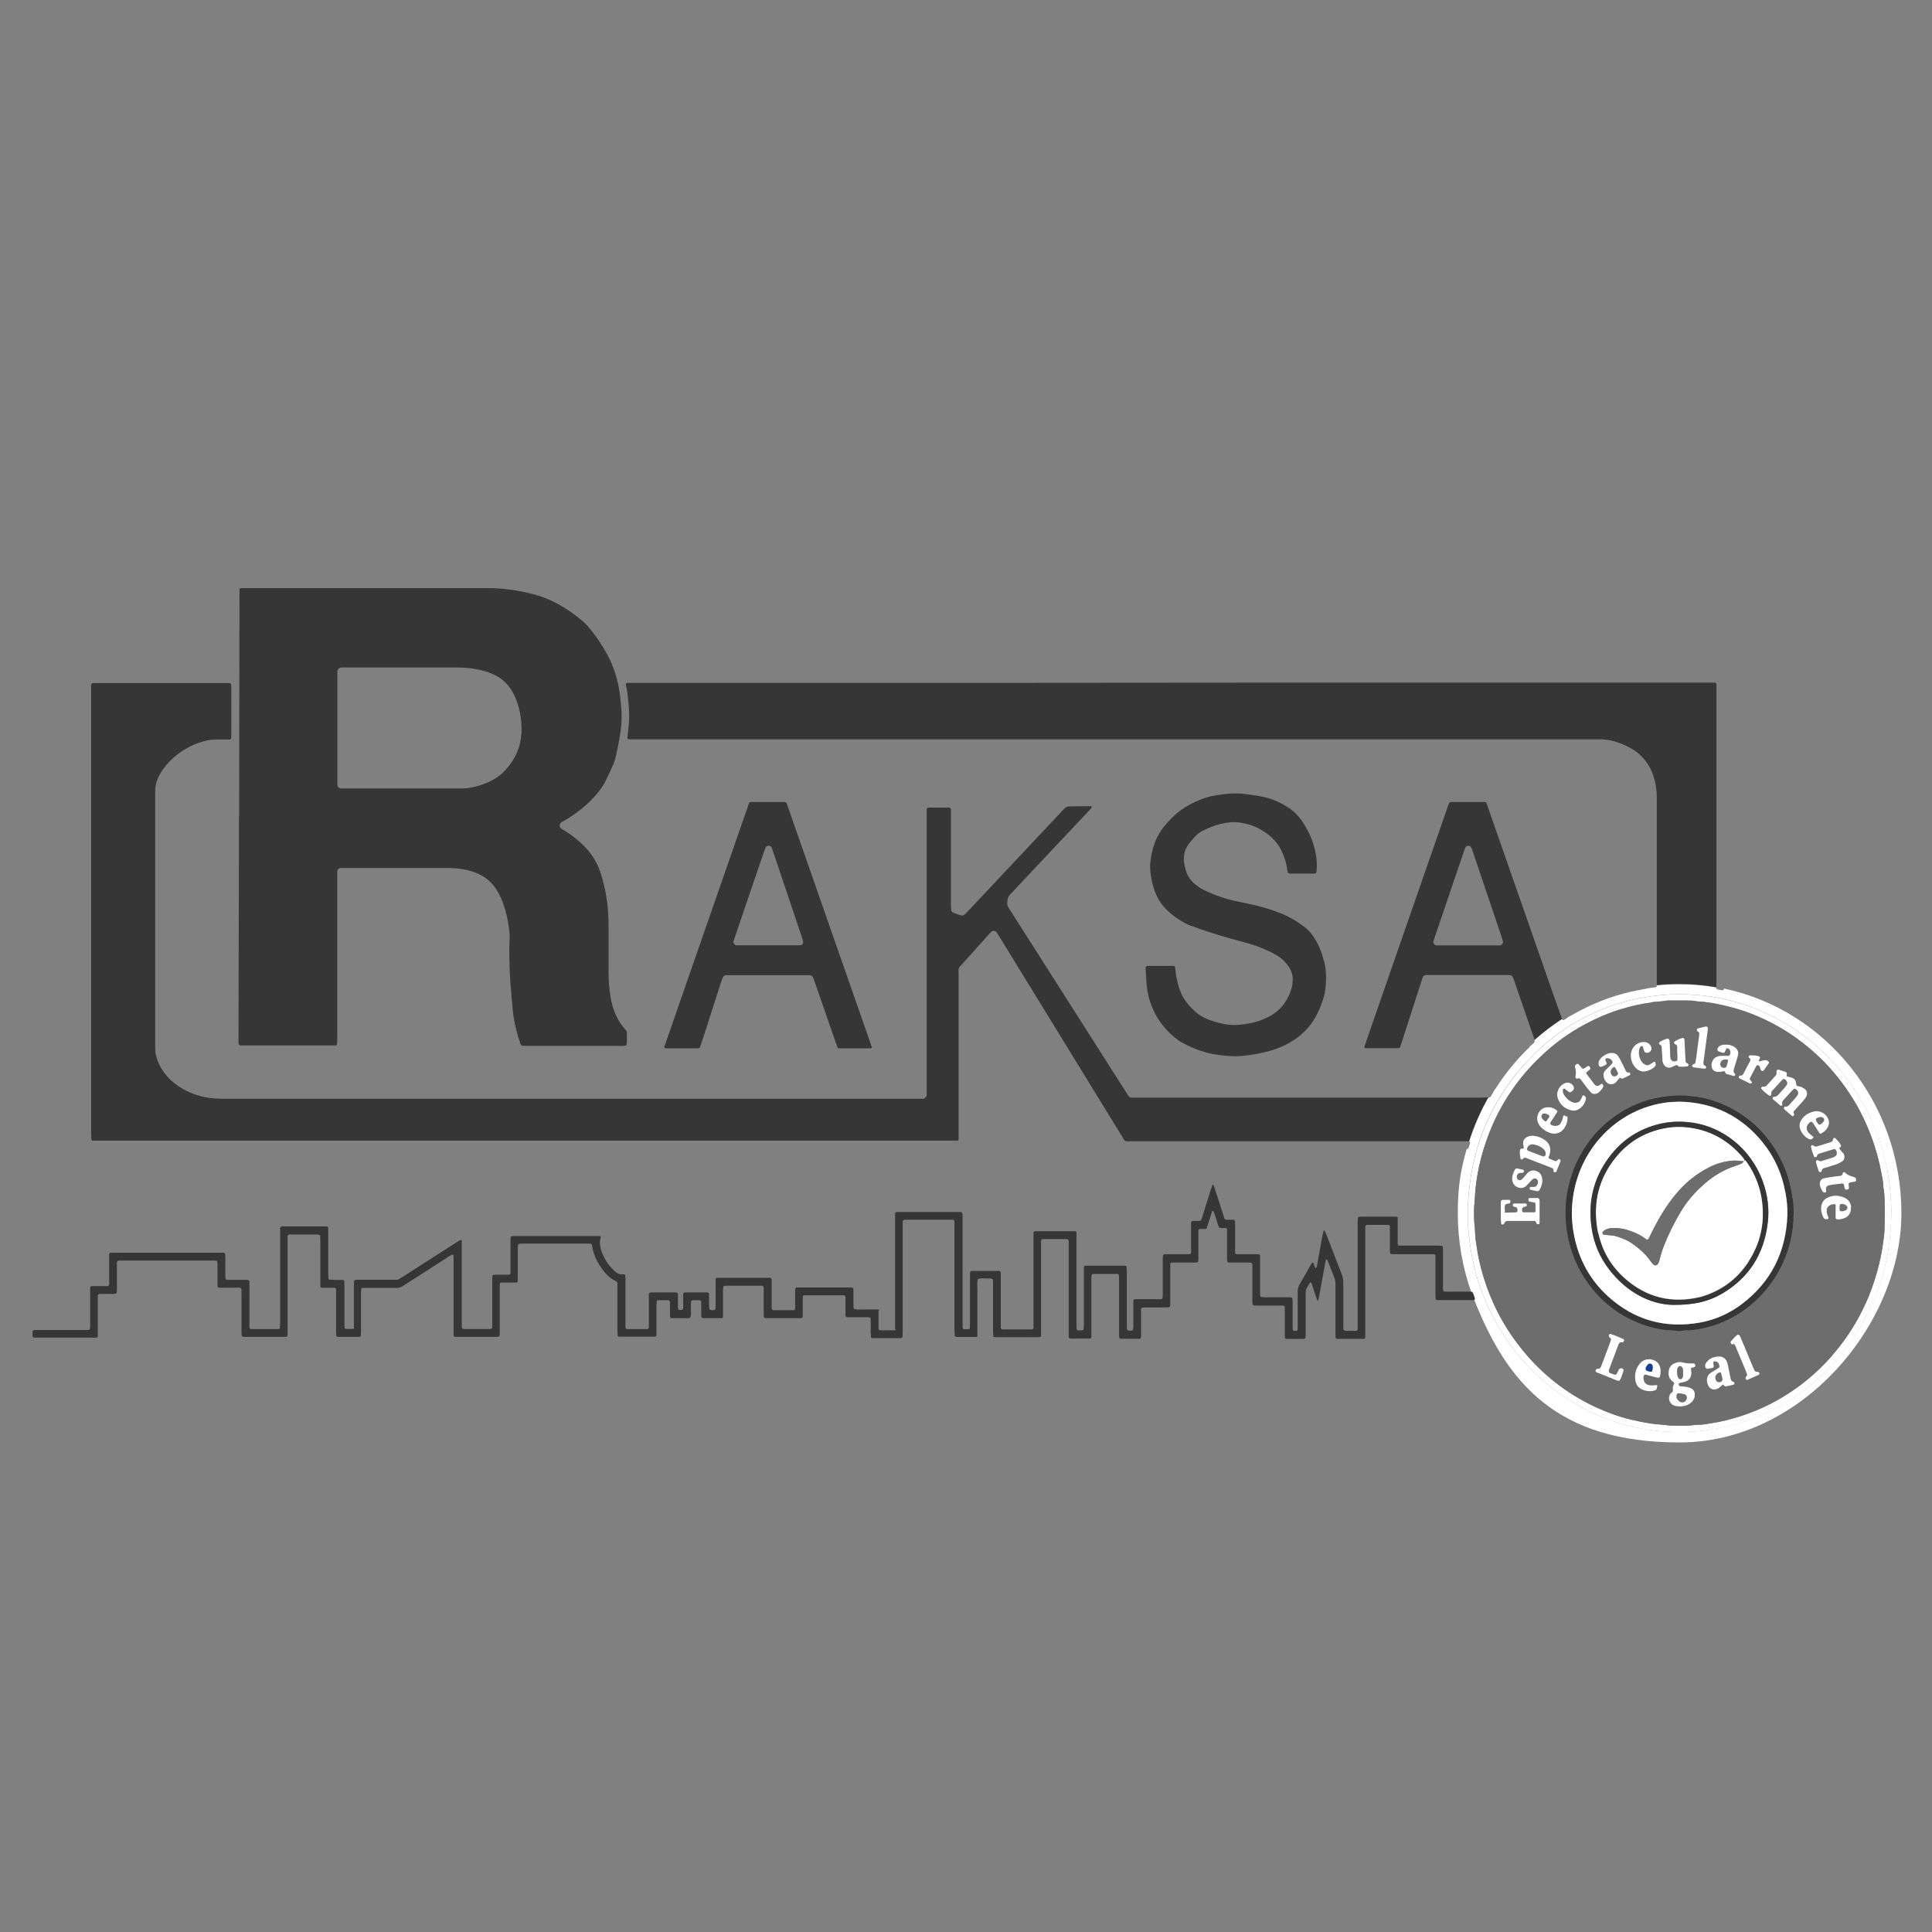 <?xml version="1.0" encoding="UTF-8"?>
<svg xmlns="http://www.w3.org/2000/svg" id="Capa_1" version="1.1" viewBox="0 0 1800 1800">
  <rect x="0" y="0" width="1800" height="1800" fill="#808080" stroke="none"/>
  <defs>
    <style>
      .st0 {
        fill: #fff;
      }

      .st1 {
        fill: #164193;
      }

      .st2 {
        fill: #363636;
      }

      .st3 {
        fill: #6d6d6d;
      }
    </style>
  </defs>
  <path class="st0" d="M1758.3,1090.3c2.6,13.3,3.6,26.7,3.9,40-.6,47.8-14.8,90.8-44.2,128.4-24.3,31-55.2,53.1-92.7,65.7-10.5,3.5-21.2,6-32.1,7.7-13.4,2.1-26.9,2.6-40.4,1.8-28.3-1.8-55-9.4-79.9-23.1-37.8-20.9-65.9-51-84.8-89.8-8.5-17.5-14.3-36-17.5-55.2-2.1-12.8-3.4-25.7-3-38.6,1.5-56.3,21.6-104.9,61.6-144.8,24.5-24.4,53.7-40.9,87.2-49.8,9.6-2.5,19.3-4.2,29.2-5.2,8.4-.9,16.7-1.1,25.1-.9,22.3.6,43.8,5,64.5,13.2,40.7,16.3,72.5,43.4,95.8,80.5,13.6,21.7,22.6,45.1,27.4,70.2h0ZM1756.1,1130.1c-.3-8.1.2-16.1-1.4-24,0-4.2-.9-8.3-1.7-12.4-2.2-11.8-5.3-23.3-9.5-34.6-4.7-12.5-10.4-24.5-17.5-35.8-8.6-13.8-18.6-26.4-30.3-37.7-5.1-4.9-10.4-9.5-16-13.8-8.5-6.7-17.6-12.6-27.2-17.7-12.1-6.5-24.8-11.7-38-15.2-10.5-2.8-21.1-5.1-31.9-5.8-.8,0-1.5,0-2.3-.2-3-.7-6.1-.7-9.1-.7h-15.4c-1.3,0-2.7,0-4,.2-4.9,1-9.9.5-14.7,1.9-8.7,1-17.2,3.2-25.6,5.6-12.3,3.6-23.9,8.6-35.2,14.7-15,8-28.6,18-40.9,29.8-8.4,8-16.2,16.7-23,26-10.3,14-18.7,29.1-25,45.4-7.6,19.8-12.5,40.3-13.4,61.6,0,1.3-.2,2.7-.3,4,0,1.7-.3,3.4-.4,5.1,0,4.9,0,9.9.5,14.8.6,5.3.5,10.6,1.3,15.9.9,5.6,1.7,11.3,2.9,16.8,2.4,11,5.7,21.7,9.9,32.1,4.6,11.5,10.2,22.5,16.9,32.9,4.9,7.7,10.4,15,16.3,22,8.4,9.9,17.7,18.9,27.8,26.9,11.7,9.2,24.3,17,37.9,23.2,10.6,4.9,21.4,8.8,32.7,11.6,6.3,1.5,12.6,2.7,19,3.7,5.7.9,11.4.9,17,1.8,8.2,0,16.4.6,24.5-.7.6,0,1.1,0,1.7,0,4.6,0,9.1-.9,13.6-1.6,8.2-1.3,16.4-3.3,24.4-5.8,13.5-4.2,26.3-9.8,38.6-16.9,13.6-7.9,25.9-17.3,37.2-28.1,4.3-4.1,8.3-8.4,12.1-12.9,4.3-5.1,8.4-10.3,12.3-15.8,7.2-10.3,13.4-21.2,18.6-32.7,4.2-9.4,7.6-19.1,10.4-28.9,2.3-8.2,4.1-16.6,5.3-25.1.7-5.1,1.5-10.2,1.6-15.3,0-4.8.2-9.5.3-14.2h0Z"></path>
  <path class="st3" d="M1754.7,1106.1c1.5,7.9,1,15.9,1.4,24,0,4.6-.3,9.4-.3,14.2s-.9,10.2-1.6,15.3c-1.2,8.5-3,16.8-5.3,25.1-2.8,9.9-6.2,19.6-10.4,28.9-5.2,11.5-11.3,22.4-18.6,32.7-3.8,5.5-7.9,10.7-12.3,15.8-3.8,4.5-7.9,8.8-12.1,12.9-11.3,10.9-23.7,20.3-37.2,28.1-12.2,7.1-25.1,12.7-38.6,16.9-8,2.5-16.1,4.5-24.4,5.8-4.5.7-9,1.7-13.6,1.6-.6,0-1.2,0-1.7,0-8.1,1.4-16.3.7-24.5.7-5.6-1-11.3-1-17-1.8-6.4-1-12.7-2.2-19-3.7-11.3-2.7-22.2-6.7-32.7-11.6-13.5-6.3-26.2-14-37.9-23.2-10.2-8-19.5-17-27.8-26.9-5.9-7-11.4-14.3-16.3-22-6.7-10.5-12.3-21.4-16.9-32.9-4.2-10.4-7.4-21.2-9.9-32.1-1.2-5.6-2-11.2-2.9-16.8-.8-5.3-.7-10.6-1.3-15.9-.6-4.9-.6-9.9-.5-14.8,0-1.7.2-3.4.4-5.1,0-1.3.3-2.6.3-4,.9-21.3,5.8-41.7,13.4-61.6,6.3-16.2,14.7-31.3,25-45.4,6.9-9.4,14.6-18,23-26,12.3-11.8,25.9-21.7,40.9-29.8,11.3-6,22.9-11.1,35.2-14.7,8.4-2.4,16.9-4.6,25.6-5.6,4.8-1.3,9.8-.8,14.7-1.9,1.3-.3,2.7-.2,4-.2h15.4c3,0,6.1,0,9.1.7.7.2,1.5.2,2.3.2,10.9.7,21.4,3,31.9,5.8,13.3,3.6,25.9,8.8,38,15.2,9.6,5.1,18.7,11,27.2,17.7,5.5,4.4,10.9,8.9,16,13.8,11.7,11.3,21.7,23.9,30.3,37.7,7.1,11.3,12.8,23.3,17.5,35.8,4.2,11.2,7.3,22.8,9.5,34.6.8,4.1,1.7,8.2,1.7,12.4h0ZM1671.1,1130.6c0-4.8-.3-9.5-.9-14.2-.5-4-1.1-7.9-2-11.8-3.6-15.4-10.1-29.4-19.7-42-4.2-5.5-8.6-10.6-13.8-15.2-9.1-7.9-19.1-14.5-30.3-19.1-9.7-4-19.8-6.7-30.3-7.3-6.2-1.1-12.5-.7-18.7,0-4.4.4-8.7,1-12.9,2-15.1,3.4-28.7,9.8-40.9,19.2-8.8,6.8-16.4,14.7-22.8,23.8-7,10.1-12.2,21-15.6,32.8-2.7,9.5-4.5,19.2-4.4,29.2,0,5.5,0,11,.9,16.5.6,3.8,1.1,7.5,2,11.2,2.7,11.8,7.2,22.8,13.6,33.1,7.2,11.6,16.1,21.6,27,29.9,7.5,5.7,15.6,10.2,24.3,13.7,9.9,4,20.2,6.6,31,7,1.3,0,2.7,0,4,.3,2.1.4,4.2.3,6.2,0,1.3-.2,2.7-.2,4-.3,3.8,0,7.6-.5,11.3-1.2,13.1-2.3,25.2-7.1,36.5-14,9.1-5.6,17.2-12.4,24.2-20.6,5.5-6.4,10.3-13.2,14.3-20.6,8.7-16.4,13-34,13.2-52.5h-.2Z"></path>
  <path class="st0" d="M1606.2,921c94.3,19.8,165.3,106,165.3,209.3s-92.5,213.6-206.6,213.6-160.5-54.9-191.3-132.7h0c.3-.2.6-.7.5-.9-.4-1.5-.9-2.9-1.5-4.3-.3-.9-.9-1.5-1.7-1.7-8.2-23-12.7-47.9-12.7-73.9s2.9-41,8.3-60c.2,0,.5,0,.7,0,.3,0,.8-.4.9-.7.6-1.6,1.1-3.2,1.6-4.9,0-.5-.4-1.3-.8-1.3h-.2c4.6-14.4,10.6-28,17.9-40.9,2.4,0,2-.9,4.8-5.2.3-.5.5-1,.7-1.6.4-.4.8-.8,1.1-1.3,9.1-14.2,19.6-27.2,31.8-38.9.3-.2.4-.6.6-.9.9-.7,1.7-1.5,2.6-2.2,1.3-1,1.8-2,1.5-3.5,8-7.2,16.6-13.7,25.6-19.6,0,0,0,.3.2.5.2.5.9.7,1.4.4,1.5-.8,3-1.6,4.2-2.8,1.3-.7,2.7-1.3,4-2.1,16.9-9.7,34.8-16.9,53.8-21.3,5.9-1.4,11.9-2.3,17.9-3.6,1.9-.2,3.8-.4,5.6-.7.6,0,1.1-.4,1.1-1.1v-.6c7-.7,14.1-1.1,21.2-1.1,11.7,0,23.2,1,34.3,3,.2,2.2,1.2,1.8,5.8,2.6.5,0,1.2-.4,1.2-.9v-.4l.2-.2ZM1762.2,1130.3c-.3-13.3-1.3-26.7-3.9-40-4.9-25.1-13.9-48.6-27.4-70.2-23.3-37.1-55-64.2-95.8-80.5-20.7-8.3-42.2-12.6-64.5-13.2-8.4-.2-16.7,0-25.1.9-9.9,1-19.6,2.7-29.2,5.2-33.4,8.9-62.7,25.4-87.2,49.8-40.1,39.9-60.1,88.4-61.6,144.8-.4,13,.9,25.8,3,38.6,3.2,19.3,9,37.7,17.5,55.2,18.9,38.8,47,68.9,84.8,89.8,24.9,13.7,51.6,21.3,79.9,23.1,13.5.9,27,.3,40.4-1.8,10.9-1.7,21.7-4.2,32.1-7.7,37.5-12.6,68.4-34.6,92.7-65.7,29.4-37.6,43.6-80.5,44.2-128.4h0Z"></path>
  <path class="st2" d="M1670.2,1116.4c.6,4.7,1,9.4.9,14.2,0,18.6-4.4,36.1-13.2,52.5-3.9,7.4-8.8,14.2-14.3,20.6-7,8.1-15.1,15-24.2,20.6-11.3,7-23.4,11.7-36.5,14-3.8.7-7.5,1.1-11.3,1.2-1.3,0-2.7,0-4,.3-2.1.3-4.1.4-6.2,0-1.3-.2-2.6-.3-4-.3-10.8-.4-21.1-3-31-7-8.7-3.5-16.8-8-24.3-13.7-10.9-8.3-19.8-18.3-27-29.9-6.4-10.3-10.8-21.3-13.6-33.1-.9-3.7-1.4-7.4-2-11.2-.9-5.5-.9-11-.9-16.5,0-10,1.7-19.7,4.4-29.2,3.3-11.8,8.6-22.7,15.6-32.8,6.3-9.1,13.9-17.1,22.8-23.8,12.2-9.4,25.9-15.9,40.9-19.2,4.3-.9,8.6-1.6,12.9-2,6.3-.6,12.5-1,18.7,0,10.6.6,20.6,3.3,30.3,7.3,11.2,4.6,21.2,11.1,30.3,19.1,5.2,4.5,9.6,9.7,13.8,15.2,9.6,12.6,16.1,26.6,19.7,42,.9,3.9,1.5,7.8,2,11.8h.2ZM1665.3,1132.5c.3-7.2-.5-14.4-1.8-21.6-3.1-17.4-10.1-33.1-21.2-46.7-19.9-24.4-45.6-37.1-77.3-37.8-4.1.3-8.3.3-12.5.8-11,1.5-21.5,4.7-31.4,9.7-31,15.6-54.9,48.4-56.4,89.7-.3,8.2.4,16.3,2,24.4,4.5,22.6,15,41.8,32.1,57.2,24.3,21.9,52.9,29.8,85.1,24,14.4-2.6,27.6-8.5,39.3-17.4,27.1-20.7,40.8-48.4,42.2-82.3h0Z"></path>
  <path class="st0" d="M1663.4,1110.9c1.3,7.1,2.1,14.3,1.8,21.6-1.4,33.9-15,61.6-42.2,82.3-11.7,8.9-24.8,14.8-39.3,17.4-32.2,5.7-60.8-2.2-85.1-24-17.1-15.4-27.6-34.6-32.1-57.2-1.6-8.1-2.3-16.2-2-24.4,1.6-41.3,25.5-74.1,56.4-89.7,10-5,20.4-8.2,31.4-9.7,4.1-.6,8.3-.6,12.5-.8,31.7.7,57.4,13.4,77.3,37.8,11.1,13.7,18.1,29.3,21.2,46.7h0ZM1647,1139.2c1.5-12.8,0-25.4-4.4-37.7-11.4-32.4-38.7-51.7-65.4-55.6-10.3-1.5-20.5-1.3-30.6,1-19.7,4.6-35.6,15.1-47.6,31.3-14.7,19.8-19.8,42.1-16.1,66.3,2.1,13.9,7.5,26.7,16.1,37.9,16.4,21.4,38.1,32.6,59.3,33.2,20,.2,33.4-3.1,45.7-10.3,25.4-14.8,39.5-37.3,42.9-66.3v.2Z"></path>
  <path class="st2" d="M1642.6,1101.5c4.3,12.2,5.9,24.9,4.4,37.7-3.4,29-17.4,51.5-42.9,66.3-12.3,7.1-25.6,10.4-45.7,10.3-21.2-.6-42.9-11.8-59.3-33.2-8.6-11.2-14-24-16.1-37.9-3.7-24.2,1.4-46.6,16.1-66.3,12-16.2,27.9-26.7,47.6-31.3,10.1-2.4,20.3-2.5,30.6-1,26.6,3.9,54,23.2,65.4,55.6v-.2ZM1629.2,1175.1c10.7-16.6,14.8-34.7,12.6-54.4-1.6-13.7-6.3-26.1-14.1-37.4-.5-.8-1.1-1.5-1.8-2.1h-.2c0,0-.2,0-.3,0v-.6c-.3-.7-.7-1.3-1.2-1.9-13.3-15.8-30-25.4-50.6-28-7.7-1-15.2-.7-22.7.8-18.4,3.6-33.7,12.7-45.4,27.4-15.5,19.3-21,41.4-17,65.8.3,1.7.6,3.4,1,5.1,3.6,16.1,11.6,29.9,24.1,41.1,20.5,18.3,44.3,24,71,17.6,19.1-5.5,34.1-16.5,44.8-33.1l-.2-.2Z"></path>
  <path class="st0" d="M1641.8,1120.7c2.3,19.7-1.9,37.8-12.6,54.4-10.7,16.7-25.8,27.6-44.8,33.1-26.7,6.5-50.6.7-71-17.6-12.5-11.2-20.5-25-24.1-41.1l3.8-.7c0,.6.5,1.3.9,1.4,1.9.3,3.8.5,5.7.7,1.7.2,3.5,0,5.1.6,5.7,1.7,11.2,3.7,16.1,7.2,6.4,4.5,12.3,9.6,16.8,16.1.6.9,1.4,1.8,2.2,2.7.4.4.9.7,1.3,1.1.8.6,2.4.3,3.1-.5,1.2-1.4,1.6-3,2-4.7,1-4.1,2.2-8.1,3.7-12,4.3-11,9.5-21.6,15.5-31.7,6-10.2,13.7-19.2,22.7-26.9,8.7-7.5,18.4-13.4,29.5-16.8,1.5-.4,2.8-1.1,4.3-1.6,1.5-.4,2-1.6,2.6-2.8l1.1-.6s0,0,.2,0c.7.6,1.3,1.4,1.8,2.1,7.8,11.3,12.6,23.8,14.1,37.4h0Z"></path>
  <path class="st0" d="M1625.6,1081l-1.1.6c-1.1.5-2.2,0-3.4,0-2.3,0-4.6-.4-6.8-.2-7.5.6-14.6,2.5-21.3,5.9-12.6,6.3-23.3,15-32.2,25.9-7.9,9.6-14.3,20.1-20,31.1-1.3,2.5-2.5,5.1-3.8,7.7-.3.7-.7,1.4-1,2-.5,1-1.4,1.3-2.3.7-5.6-4.4-12-7.2-18.9-9.1-4.5-1.3-9-1.5-13.6-1.3-.9,0-1.9.2-2.8.4-2,.6-3.9,1.4-5.3,3.2-.2.2-.2.6-.2,1l-3.8.7c-.4-1.7-.7-3.4-1-5.1-3.9-24.4,1.5-46.5,17-65.8,11.7-14.6,27-23.8,45.4-27.4,7.5-1.5,15.1-1.7,22.7-.8,20.6,2.6,37.3,12.2,50.6,28,.5.6.9,1.2,1.2,1.9,0,.2,0,.4,0,.6h.6Z"></path>
  <path class="st3" d="M1621.1,1081.6c1.1,0,2.2.6,3.4,0-.6,1.2-1.2,2.3-2.6,2.8-1.5.4-2.8,1.1-4.3,1.6-11.1,3.4-20.8,9.2-29.5,16.8-9,7.8-16.7,16.7-22.7,26.9-6,10.2-11.2,20.7-15.5,31.7-1.5,3.9-2.7,7.9-3.7,12-.4,1.7-.9,3.3-2,4.7-.7.8-2.3,1.1-3.1.5-.5-.3-1-.7-1.3-1.1-.8-.9-1.5-1.7-2.2-2.7-4.5-6.5-10.4-11.6-16.8-16.1-4.8-3.5-10.4-5.5-16.1-7.2-1.6-.5-3.4-.4-5.1-.6-1.9-.2-3.8-.4-5.7-.7-.5,0-.9-.7-.9-1.4s0-.8.2-1c1.4-1.7,3.3-2.5,5.3-3.2.9-.3,1.9-.4,2.8-.4,4.6-.2,9.1,0,13.6,1.3,6.8,2,13.2,4.7,18.9,9.1.8.6,1.7.3,2.3-.7.4-.7.7-1.4,1-2,1.3-2.6,2.5-5.1,3.8-7.7,5.7-11,12.1-21.5,20-31.1,8.9-10.9,19.5-19.7,32.2-25.9,6.7-3.3,13.9-5.3,21.3-5.9,2.3-.2,4.5,0,6.8.2h-.1Z"></path>
  <path class="st1" d="M1539.9,1273c0,.6,0,1.1,0,2,0,.6-.3,1.5-.6,2.3,0,.3-.5.5-.8.6h-1.7c-1.1-.2-2.1-.7-3.1-1.1-.3,0-.7-.9-.7-1.4,0-1.5.9-2.8,1.9-4s1.6-1.1,2.4-1.1.4,0,.6,0c1.1.5,1.8,1.3,1.9,2.6h0Z"></path>
  <path class="st2" d="M1374.1,1210.2c0,.3-.2.7-.5.9h0c-.3.2-.7.2-1,.2h-33.1c-.4,0-.8,0-1.1-.2-.3,0-.7-.5-.8-.7,0-1.1-.2-2.3-.2-3.4v-37.1c0-.7-.7-1.3-1.5-1.4h-36.6c-1.1,0-2.3,0-3.4-.2-.3,0-.7-.5-.7-.8-.2-.9-.3-1.9-.3-2.8v-18.3c0-1.3,0-2.7,0-4,0-.4-.7-1.2-1.1-1.2h-20c-1,0-1.7.8-1.8,1.8v102.7c0,1.1-.6,1.7-1.8,1.7h-24c-1.4,0-1.9-.6-2-2.1v-49.1c0-2.1-.3-4.1-1.1-6.1-2.1-5.3-4.2-10.6-6.3-15.9,0-.3-.5-.5-.9-.6-.4-.2-.6,0-.7.5-.3,1.5-.6,3-.9,4.5-1.7,9.2-3.3,18.3-5,27.5-.3,1.9-.8,3.7-1.3,6.3-1.3-2-1.7-3.6-2.2-5.2-1.3-4-2.7-7.9-4-11.9,0-.2-.3-.2-.4-.4-.3-.3-.6-.2-.9.2-.2.3-.5.6-.6.9-.3.5-.6,1-.9,1.5-2.6,4.5-2.5,3.4-2.5,9.1v36.5c0,1.1,0,2.3-.3,3.4,0,.3-.5.5-.8.7,0,0-.4.2-.5.2h-16.6c-.6,0-1-.5-1.1-1.1,0-.5-.2-1.1-.2-1.7v-26.8c0-.7-.7-1.3-1.5-1.4h-24c-1.1,0-2.3,0-3.4-.2-.4,0-1-.7-1.1-1.1-.2-1.1-.2-2.3-.2-3.4v-28c0-9.3,0-3,0-4.6,0-2.6-.8-2.7-2.5-2.8h-17.7c-.7,0-1.5,0-2.3-.2-.3,0-.7-.4-.8-.7-.2-.9-.3-1.9-.3-2.8v-22.3c0-7.5,0-3,0-4.6s-.7-1.5-1.4-1.5-.8,0-1.1,0h-2.3c-2.1,0-2.8-.3-3.6-2.8-.4-1.5-.9-2.9-1.3-4.4-.8-2.5-1.6-5.1-2.5-7.6-.2-.5-.6-1-1-1.2-.9-.4-.7.5-.9.9-.5,1.4-.9,2.9-1.4,4.4-1.1,3.4-2.2,6.9-3.3,10.3-.3.8-.9,1.2-1.7,1.2h-4.6c-1,0-1.6.8-1.6,1.9v25.7c0,.9,0,1.9-.3,2.8,0,.3-.5.7-.8.7-.9,0-1.9.2-2.8.2h-21.1c-.4,0-1.2.7-1.2,1v34.8c0,1.5,0,3,0,4.6,0,.4-.7,1.2-1.1,1.2-1.1,0-2.3.2-3.4.2h-18.3c-1.1,0-2.3,0-3.4.2-.7,0-.9.7-1,1.2,0,1.1,0,2.3,0,3.4v20.6c0,.9,0,1.9-.2,2.8,0,.3-.4.7-.7.8-.3.2-.7.2-1.1.2h-16c-5.3,0-.4,0-.6,0-1.1,0-1.8-.7-1.9-1.7v-53.1c0-1.5,0-3-.2-4.6,0-.4-.7-.8-1.1-1-.3-.2-.7,0-1.1,0h-20.6c-.6,0-1.1,0-1.7.2-.3,0-.7.4-.8.7-.2,1.3-.3,2.6-.3,3.9v49.1c0,1.7,0,3.4,0,5.1,0,.4-.7,1.1-1.1,1.2-.2,0-.4,0-.5,0h-17.7c-1.2,0-1.7-.6-1.8-1.7v-85.7c0-5.6.4-5.3-5.2-5.3h-18.8c-1.1,0-1.8.7-1.8,1.7v88.4c0,.7-.7,1.3-1.5,1.3h-40.5c-.6,0-1.2,0-1.7-.2-.3,0-.8-.4-.8-.7,0-1.1-.2-2.3-.2-3.4v-42.8c0-14.3,0-3,0-4.6,0-2.5-.4-2.9-3-3h-1.7c-3.1.3-6.4-.8-9.5.7-.9,3-.4,6-.4,9.1v40.5c0,13.5,0,2.3-.2,3.4,0,.3-.5.6-.8.8-.3.2-.7,0-1.1,0h-16.6c-.6,0-1.1,0-1.7-.3-.3,0-.7-.5-.7-.7,0-1.9-.3-3.8-.3-5.7v-95.4c0-31.8,0-3.8,0-5.7,0-.7-.8-1.3-1.5-1.4h-42.2c-1.1,0-2.3,0-3.4.2-.4,0-1.1.8-1.1,1.2v102.2c0,1.9,0,3.8-.2,5.7,0,.3-.5.6-.8.8-.3.2-.7.2-1.1.2h-25.7c-.4,0-.8,0-1.1-.2s-.7-.5-.7-.8c0-1.3,0-2.7-.2-4,0-4.4,0-8.7,0-13.1,0-.6-.5-1.1-1-1.2-.9-.2-1.9-.2-2.8-.2h-14.9c-1.1,0-2.3,0-3.4,0-.7,0-1.4-.8-1.4-1.5v-16.6c0-1.8-.5-2.3-2.4-2.3h-34.8c-11.6,0-.8,0-1.1,0-.7,0-1.4.7-1.5,1.4v18.2c0,1.1-.7,1.7-1.8,1.7h-32.6c-1.2,0-2-.8-2-2.2v-23.4c0-1.1,0-2.3-.2-3.4,0-.5-.4-1.1-1-1.2-.6,0-1.1,0-1.7,0h-32c-.7,0-1.5,0-2.2.3-.3,0-.6.5-.6.8,0,.9-.2,1.9-.2,2.8v21.1c0,1.3,0,2.7,0,4,0,.7-.5,1-1,1.2-.3.2-.7,0-1.1,0h-16c-1.4,0-2.2-.7-2.2-2v-13.2c0-.8-.6-1.4-1.4-1.5s-.4,0-.6,0c-8.5.2-7.5-1.6-7.7,7.4,0,3,.7,6.1-.7,8.9-2.8.8-5.7.3-8.5.4h-8c-1.8,0-2.2-.5-2.2-2.5v-8.6c0-1.3,0-2.7,0-4,0-.7-.8-1.5-1.4-1.6h-9.7c-.7,0-1.1.6-1.2,1-.2,1.3-.2,2.7-.3,4v27.4c0,.8-.7,1.5-1.4,1.5h-33.7c-.5,0-1.1-.6-1.1-1.1,0-1.5,0-3-.2-4.6,0-12.9,0-25.9,0-38.8v-4.6c0-1.2-.4-2.2-1.6-2.7-5-2.3-8.8-6-12-10.3-4.1-5.5-7.4-11.5-9.1-18.2-.4-1.7-.7-3.3-1-5,0-.7-.8-1.3-1.6-1.3h-64c-.7,0-1.5,0-2.2.2-.4.2-1,.7-1.1,1.2-.2,1.1-.2,2.3-.2,3.4v26.3c0,1.3,0,2.7-.1,4,0,.4-.7,1.1-1.1,1.1h-13.7c-1.3,0-1.8.5-1.9,1.6v43.9c0,1.3,0,2.6-.2,4,0,.3-.4.6-.7.8-.5.2-1.1.3-1.7.3h-38.3c-.4,0-.8,0-1.1,0-.3,0-.6-.4-.8-.8-.2-.3-.2-.7-.2-1.1v-69c0-1.7,0-3.4-.1-5.1,0-.4-1-.8-1.4-.5-.8.5-1.7.9-2.5,1.4-4.5,2.9-9,5.8-13.4,8.6-9.9,6.4-19.9,12.7-29.8,19.1-2,1.3-4,1.9-6.4,1.8h-27.4c-1.3,0-2.7,0-4,0-.5,0-1.1.4-1.1,1.1,0,1.5-.2,3-.2,4.5v34.3c0,1.5,0,3-.1,4.6,0,.5-.6,1.1-1.1,1.1s-.7,0-1.1,0h-18.3c-.6,0-1.2,0-1.7-.2-.3,0-.7-.5-.7-.8-.1-1.1-.2-2.3-.2-3.4v-39.9c0-.7-.7-1.3-1.5-1.4h-11.9c-.7,0-1.3-.7-1.3-1.5v-42.8c0-1.3,0-2.7-.1-4,0-.5-.5-1-1.1-1.1-.6,0-1.1-.2-1.7-.2h-24.5c-.6,0-1.1,0-1.7,0-.7,0-1.3.8-1.4,1.5v86.2c0,27.1,0,2.7,0,4v1.7c0,1.2-.6,1.8-1.6,1.9h-38.2c-.8,0-1.5,0-2.2-.3-.3,0-.7-.5-.7-.8-.2-1.1-.2-2.3-.2-3.4v-34.8c0-1.7,0-3.4-.1-5.1,0-.7-.8-1.4-1.5-1.4h-19.4c-.7,0-1.3-.7-1.4-1.5v-20.6c0-.8,0-1.5-.2-2.3,0-.3-.5-.6-.8-.7-.7,0-1.5-.2-2.2-.2h-88.5c-1.4,0-1.9.6-2,2.1v25.2c0,.9,0,1.9-.3,2.8,0,.3-.4.7-.7.7-.7.2-1.5.3-2.2.3h-12.6c-1.4,0-2,.6-2,2.1v34.2c0,1.1,0,2.3,0,3.4,0,.3-.8,1-1.2,1-.8,0-1.5,0-2.3,0h-53.7c-.9,0-1.9,0-2.8-.2-.3,0-.8-.5-.8-.7v-5.1c0-.3.5-.7.8-.8,1.1-.2,2.3-.3,3.4-.3h47.4c.4,0,.8,0,1.1-.2.3-.2.7-.5.7-.8.2-1.1.3-2.3.3-3.4v-31.4c0-10.5,0-2.7,0-4,0-.4.7-1.1,1.2-1.1,1.1,0,2.3,0,3.4,0h11.4c1,0,1.7-.7,1.7-1.8v-24.6c0-1.1,0-2.3,0-3.4,0-.7.6-1.1,1.1-1.1,1.3-.2,2.7-.2,4-.2h97.7c32.6,0,2.3,0,3.4,0s.8,0,1.1.3c.3.2.7.5.7.7.1.9.2,1.9.2,2.8v17.7c0,.9,0,1.9.2,2.8,0,.3.4.7.7.8.7.2,1.5.2,2.2.2h15.4c.9,0,1.9,0,2.8.2.7,0,1,.6,1.1,1.2.1,1.3.1,2.7.1,4v38.9c0,1.1.7,1.6,1.9,1.6h24c.6,0,1.2,0,1.7-.2.3,0,.8-.5.8-.8.1-1.7.2-3.4.2-5.1v-87.9c0-1,.7-1.6,1.9-1.7h37.7c1.3,0,2.7,0,4,0,.4,0,1.1.8,1.1,1.2,0,1.5.1,3,.1,4.5v38.3c0,1.5,0,3,.2,4.6,0,.4.7,1.1,1.1,1.1,2.5,0,4.9,0,7.4.2,7.3,0,6.3-1,6.4,6.3v33.1c0,1.7,0,3.4.1,5.1,0,.5.6,1.1,1.1,1.1h6.3c2.1,0,1.3-.7,1.3-1.6v-38.3c0-1.5,0-3,.1-4.6,0-.4.6-1.1,1-1.1,1.3-.2,2.6-.2,4-.2h30.8c10.2,0,2.7,0,4,0s1.5-.3,2.1-.6c1.3-.7,2.6-1.6,3.9-2.4,16.5-10.6,33-21.2,49.5-31.7,1.3-.8,2.6-1.6,3.9-2.4.3-.2,1.2.3,1.2.8v80.5c0,1,.7,1.7,1.8,1.7h25.1c.7,0,1.4-.7,1.5-1.4v-43.3c0-1.5,0-3,.1-4.6,0-.7.6-1.1,1.1-1.1,1.3-.2,2.7-.2,4-.2h10.3c.9,0,1.5-.6,1.5-1.4v-30.9c0-.9,0-1.9.2-2.8,0-.3.5-.7.8-.7.9-.2,1.9-.2,2.8-.2h79.3c.5,0,1.1.7,1,1.1-1.8,5.8-.3,11.2,2.1,16.6,1.7,3.8,3.9,7.4,6.6,10.6,1.5,1.7,3.1,3.3,4.8,4.9,1.9,1.7,4.1,2.7,6.8,2.4.6,0,1.1,0,1.7.2.3,0,.7.4.7.7.2,1.1.3,2.3.3,3.4v45.1c0,1.1.6,1.7,1.8,1.7h18.3c1.1,0,1.7-.7,1.7-1.8v-25.7c0-7,0-3,0-4.6s0-.8.2-1.1c.2-.3.5-.7.8-.8.9-.2,1.9-.2,2.8-.2h19.4c6.5,0,1.1,0,1.7,0,1.4,0,2.2.7,2.2,2v11.4c0,.7,0,1.5.3,2.2,0,.3.4.7.7.7.9,0,1.9,0,2.8,0,.3,0,.7-.4.8-.7.2-.5.3-1.1.3-1.6v-12.5c0-.7.7-1.4,1.4-1.5h21.2c.7,0,1.5.7,1.5,1.4,0,2.9,0,5.7,0,8.6,0,1.7,0,3.4.2,5.1,0,.5.6,1.1,1,1.2,1.3.4,2.6.5,3.9,0,.3,0,.7-.5.7-.8.2-.7.3-1.5.3-2.2v-21.7c0-1.3,0-2.7,0-4,0-.4.7-1.2,1-1.2h48c15.5,0,1.1,0,1.7,0s1.5.7,1.5,1.4c0,1.3,0,2.7,0,4v21.1c0,.9,0,1.9.3,2.8,0,.3.4.6.7.7.3.2.7.2,1.1.2h17.7c5.9,0,.4,0,.6,0,.8,0,1.4-.7,1.5-1.4v-18.3c0-.8.6-1.5,1.3-1.5h50.8c1.5,0,2.2.6,2.2,2v8c0,9.4,0,9.8.7,10,3.1,1,6.4.4,9.6.5,3.8,0,7.6,0,11.4,0s1.7.6,1.7,1.8v16c0,.8.7,1.5,1.3,1.6h12.6c4.2,0,1.5-.7,1.5-1.4,0-1.9,0-3.8,0-5.7v-101.6c0-.8.7-1.5,1.4-1.5h58.9c2.1,0,2.5.5,2.6,2.8v99.9c0,1.9,0,3.8.2,5.7,0,.3.5.8.7.8h5.1c.3,0,.7-.5.7-.8,0-1.5.2-3,.2-4.6v-43.4c0-1.5,0-3,.2-4.5,0-.4.7-.8,1.1-1,.3-.2.8,0,1.1,0h24c1.8,0,2.3.6,2.3,2.4v50.7c0,.7.8,1.3,1.5,1.4h27.5c.8,0,1.5-.7,1.5-1.4v-83.9c0-26.3,0-3.4,0-5.1,0-.4.7-1,1.2-1.1h35.4c.8,0,1.5,0,2.3,0,.5,0,1.1.6,1.1,1.1,0,1.7,0,3.4,0,5.1v77.6c0,25.8,0,2.3,0,3.4,0,6,0,5.3,5.8,5.1.3,0,.9-.8.9-1.2,0-1.7.2-3.4.2-5.1v-52.5c0-.7.7-1.3,1.5-1.4h36.5c.4,0,.7,0,1.1.2.4,0,.7.3.7.7,0,1.5.2,3,.2,4.5v48c0,16,0,3,0,4.6s.6,2.5,2.9,2.5,1.5,0,2.2-.3c.3,0,.7-.4.7-.7.2-.9.3-1.9.3-2.8v-18.8c0-6.2,0-2.7,0-4,0-2.4.3-2.7,2.5-2.7h23.5c.4,0,1.1-.7,1.2-1,0-.6.2-1.1.2-1.7v-34.9c0-1.1,0-2.3.3-3.4,0-.3.5-.7.8-.7.9-.2,1.9-.2,2.8-.2h17.7c1.1,0,2.3,0,3.4,0,.7,0,1.4-.8,1.4-1.5v-28c0-.8.7-1.5,1.4-1.5h5.1c.6,0,1.2,0,1.7,0,.5-.2,1-.6,1.2-1,.4-.8.7-1.8,1-2.7,2.7-8.5,5.3-17.1,8-25.6.5-1.4,1-2.9,1.5-4.3l.3-.2c.2,0,.4.2.5.3.4.9.9,1.7,1.1,2.6,2.7,8.1,5.3,16.3,7.9,24.4.4,1.3.9,2.5,1.2,3.8.3,1.1,1,1.6,2,1.6h6.3c1,0,1.8.8,1.8,1.8v28.5c0,1.2.6,1.8,1.7,1.8h18.3c.8,0,1.5,0,2.3.2.6,0,1,.6,1,1.2,0,1.3,0,2.7,0,4v30.3c0,1.1,0,2.3.2,3.4,0,.3.5.7.8.7,1.1.2,2.3.3,3.4.3h21.1c1.1,0,2.3,0,3.4.2.5,0,1.1.4,1.2,1.1,0,1.1.2,2.3.2,3.4v22.3c0,1.1,0,2.3.2,3.4,0,.5.5,1,1.2.9h1.7c.9,0,1.6-.5,1.6-1.2,0-1.5,0-3,0-4.6v-30.8c0-2.4.5-4.4,1.7-6.5,3.5-6.1,7-12.2,10.5-18.3.4-.6.8-1.3,1.3-1.9,0,0,.4-.3.5-.3.3,0,.6.3.7.6.6,1.4,1,2.8,1.6,4.3,0,0,.3.3.5.3s.3-.2.4-.3c.3-.5.6-1,.7-1.5,1.7-9.2,3.3-18.3,5-27.5.3-1.9.8-3.7,1.3-5.6,0,0,.2-.3.3-.3.2,0,.4,0,.5.3.4.8.9,1.7,1.3,2.5,5,12.9,10,25.9,15,38.8.9,2.2,1.2,4.4,1.2,6.7v38.2c0,12.7,0,3.1,0,4.6s.5,2.5,2.8,2.5h8c2.7,0,.8,0,1.1,0,.8,0,1.5-.7,1.5-1.4,0-1.9,0-3.8,0-5.7v-92.5c0-1.9,0-3.8.2-5.7,0-.5.2-.7.7-.8.6,0,1.1-.3,1.7-.3h33.6c.4,0,1.1.7,1.1,1.1,0,1.1,0,2.3,0,3.4v21.1c0,.8.7,1.4,1.4,1.4h35.9c1.3,0,2.7,0,4,.3.3,0,.7.4.7.7,0,1.1.2,2.3.2,3.4v32c0,7.3-1,6.4,6.2,6.5h20.2c.9.2,1.4.9,1.7,1.7.6,1.4,1,2.8,1.5,4.3l-.2.7Z"></path>
  <g>
    <path class="st0" d="M1727.3,1096.6c-3-.8-5.8-1.6-8-4,0,0-.3-.2-.5-.3-.6-.4-1.8,0-1.9.6-.2,1.8-1.1,2.6-2.9,2.7-2.8.2-5.6.7-8.4,1.1-2.2.3-4.5.7-6.7,1.2-1.3.3-2.3,1.3-2.9,2.5-.6,1.3-.8,2.5-.4,3.9.5,2,1.3,3.9,2.5,5.7.2.3.5.7.8.8.5.2,1.1.3,1.6.2.6,0,.9-.6.9-1.3s0-.7-.2-1.1v-1.1c0-1.4.9-2.6,2.2-3,4.2-1.2,8.6-1.1,12.9-1.9.7,0,1.5.5,1.7,1.2.2,1.1.4,2.2.6,3.3,0,.3.4.6.6.9.4.5,1.8.5,2.7,0,.5-.3.7-.8.7-1.4,0-1.1-.3-2.3-.3-3.4s.5-1,.9-1.3,1-.4,1.6-.5c1.1-.2,2.3-.3,3.4-.5.7,0,1.2-.9,1.1-1.7,0-1.2-.6-2.2-1.9-2.5h0Z"></path>
    <path class="st0" d="M1724.7,1124.4c0-.5,0-.9-.3-1.4-.8-3.1-2.6-5.5-5.5-6.9-5-2.5-10.2-2.8-15.5-.6-3.6,1.5-5.8,4.2-6.5,8.1-.6,3.7.2,7.1,1.8,10.5.6,1.4,1.8,1.8,3.2,1.8s2.1-.5,1.5-1.9c-.7-1.8-1.5-3.5-1.5-5.4-.2-1.8.3-3.4,1.6-4.7,1.5-1.3,3.2-2,5.2-2s1.5.6,1.5,1.4v5.7c0,1.9,0,3.8,0,5.7,0,.6.9,1.4,1.6,1.4,2.3,0,4.5-.3,6.7-1.2,4.5-1.8,6.4-6.1,5.9-10.3l.2-.2ZM1720,1127.3c-1.3.9-2.8,1.2-4.3,1.2s-1.7-.6-1.8-1.7v-2.8c0-1.8.8-2.5,2.4-2.3,1.6,0,2.9.6,4.1,1.7.4.4.6.8.7,1.3.2,1-.2,2-1.1,2.6h0Z"></path>
    <path class="st0" d="M1717.1,1074.3c-.9-1-1.8-2-2.6-3v-.2c-.4-.4-.9-.8-.9-1.2s.7-.8,1.1-1.2c.6-.7.7-1.3.3-2-1.3-2.4-3.1-4.3-5-6.2-.6-.7-2.2-.2-2.2.7,0,1.8-1,2.7-2.6,3.1-3.3.9-6.5,2-9.8,3-.9.3-1.8.5-2.7.8-1.2.4-2.2,0-3.1-.8,0,0-.3-.2-.5-.3-.4-.2-1.3,0-1.5.3s-.4.7-.4,1c.6,3.2,1.7,6.2,2.9,9.2,0,.3.5.5.9.6h.4c.4,0,.8-.2,1.1-.5,0,0,.3-.3.3-.5.3-1.5,1.4-2.1,2.7-2.5,4.2-1.2,8.3-2.6,12.5-3.8.4,0,.7-.3,1.1-.2.3,0,.8,0,1,.4,0,0,.2.2.3.4,1.7,2.3,1.1,5.2-1.3,6.4-.5.2-1,.5-1.6.7-3.4,1.1-6.9,2.2-10.3,3.2-1.2.4-2.3,0-3.2-.6-.4-.3-.8-.3-1.2-.2,0,0-.2,0-.3.2-.4.3-.8,1-.7,1.4.8,2.9,1.7,5.8,2.7,8.7,0,.4.9.8,1.4.8s1.2-.5,1.3-.9c.2-1.9,1.2-2.6,2.9-3,2.2-.6,4.4-1.3,6.5-2,2-.6,4-1.2,5.9-2,1.4-.6,2.7-1.3,4-2.2,1.3-.9,1.9-2.3,1.9-3.8s-.3-2.8-1.2-3.8h-.1Z"></path>
    <path class="st0" d="M1704,1045c-.2-.9-.4-1.9-.8-2.7-1.6-3.8-5.3-6.8-10.9-7.1-5.6.7-11,3.1-14.4,8.8-1.6,2.8-1.7,5.8-.4,8.8,1.6,3.8,4.3,6.7,8,8.5.7.4,1.5.4,2.2,0,.5-.3,1-.6,1.4-.9.5-.4.7-1.1.2-1.4-1.8-1.4-3.7-2.7-5-4.6-1.4-2.1-1.4-4.3-.2-6.4.4-.6.9-1.2,1.4-1.7,1.6-1.7,2.6-1.6,4,.5.5.7.9,1.4,1.4,2.2,1,1.5,1.9,3,2.9,4.6.5.8,1.1,1.5,1.6,2.3.3.4.6.5,1,.3,3.8-1.8,6.4-4.6,7.5-8.8.2-.7.2-1.5,0-2.2v-.2ZM1699.1,1044.7c-.9,1.3-1.9,2.3-3.3,3-.5.2-1.3.2-1.5-.2s-.3-.3-.4-.5c-.9-1.2-1.8-2.4-2.1-3.8,0-.3,0-.8.3-1,1.2-.9,2.6-1.5,4.4-1.5s.8,0,1.4.3c.6.2,1.1.7,1.4,1.3.3.8.3,1.7,0,2.4h-.1Z"></path>
    <path class="st0" d="M1679.5,1013.1c-1.6-.6-3.3-.8-4.9-1.3,0,0-.3,0-.4-.2-.4-.2-.6-.5-.7-1,0-.6,0-1.1-.2-1.7-.2-2.3-1.5-3.9-3.6-4.7-1.4-.6-2.9-.9-4.4-1.3-.2,0-.4,0-.5-.2-.3-.2-.3-.6-.2-1,.4-1.9,0-2.7-1.2-3.1-2.2-.7-4.3-1.4-6.5-2.1-.8-.2-1.9.9-1.8,1.8q.3,2.7-.5,3.5c-2.8,3.1-5.6,6.2-8.4,9.3-.4.4-.8.9-1.3,1.1-.3.2-.6.2-.7.2h.2c-1.6,0-2.2,0-2.7.2-.7,0-1.1,1.3-.7,1.8,2.3,2.5,4.8,4.8,7.7,6.6h.2c.4,0,1.1-.4,1.2-.8,0-.5.2-1.1.2-1.6,0-.8,0-1.5.6-2.1,3.3-3.7,6.7-7.3,10-10.9.2-.2.6-.3,1-.3s.8,0,1.1.3c2.4,1.8,2.8,3.7,1.2,5.9-.4.6-.9,1.2-1.4,1.8-2,2.3-4.1,4.5-6.1,6.8-1.1,1.2-2.3,1.8-3.9,1.8s-.8.3-1,.7c-.3.5-.3,1.1,0,1.5,2.3,2,4.6,4,6.9,5.9,0,0,.3.2.5.2.5,0,1.2-.4,1.3-.8,0-.2.2-.4,0-.6-.6-1.9.3-3.2,1.6-4.5,2.5-2.6,4.9-5.3,7.3-8,.5-.6,1.1-1.1,1.6-1.6.2-.2.6-.3,1-.3s.8,0,1.1.3c2.5,1.8,2.9,3.9,1.2,6.3-.4.6-.9,1.2-1.4,1.8-2,2.3-4.1,4.5-6.1,6.8-1,1.1-2,1.6-3.5,1.4-.4,0-.9.4-1.2.8v.2c-.2.4,0,1.2.3,1.5,2.4,2.1,4.9,4.2,7.3,6.3.5.4,1.7-.2,1.8-.9,0-.4.2-.8,0-1.1-.8-1.1-.7-2.1.2-3,2.3-2.5,4.6-5,6.9-7.6,1.3-1.4,2.5-2.9,3.6-4.4,2.7-4,1.4-7.9-3.1-9.5l.2-.2Z"></path>
    <path class="st0" d="M1647.7,989.2c-.7-1-1.7-1.5-2.9-1.5s-1.9.3-2.2.3c-1.5.4-2.4.7-3.3.9h-.2c-.2,0-.5-.4-.5-.5.2-.7.5-1.4.9-2.1.6-1.2.2-1.8-.9-2.2-2.7-.8-5.6-1-8.4-.8-.3,0-.7.4-.8.7-.3.5-.4,1.1.2,1.5,1.3.9,1.6,1.8.8,3.3-2.1,3.8-4.1,7.7-6.1,11.6-.7,1.4-1.7,1.8-3.2,1.7-.4,0-1,.6-1.1,1s0,1.3.5,1.5c3.4,1.7,6.8,3.4,10.2,5,.3,0,1-.3,1.4-.7.2-.2.2-.8,0-1-.4-.6-1.1-1.1-1.5-1.7-.3-.4-.5-1.2-.3-1.6,2-3.9,4-7.7,6.1-11.6.2-.4.7-.6,1.2-.6s.9.2,1.3.5c.6.8,1,1.6,1.2,2.5,0,.8.3,1.4.9,2s1.7.6,2.1,0c1.5-2,2.9-4,4.3-6,.3-.5.6-1,.7-1.5,0-.3,0-.8-.2-1l-.2.2Z"></path>
    <path class="st0" d="M1638.6,1278.4c.5.2.8,1.7.4,2-.3.2-.5.6-.9.7-3.3,1.5-6.6,2.9-9.9,4.4-.6.2-1.2.2-1.5-.4-.3-.5-.5-1.1-.4-1.6,0-.5.6-.9.9-1.3.4-.7.7-1.4.4-2.1-.4-1.1-.8-2.1-1.2-3.2-3.1-7.3-6.1-14.7-9.2-22-.2-.5-.5-1-.7-1.5-.4-1.1-1.2-1.4-2.3-1-.6.2-1.1,0-1.4-.5-.4-.7-.7-1.4-.2-2.1,1.8-2.2,3.7-4.3,5.9-6,.8-.6,1.8-.3,2.3.6.3.5.5,1,.8,1.5.7,1.7,1.5,3.5,2.2,5.2,3.2,7.7,6.4,15.4,9.6,23.1.4.9.8,1.7,1.2,2.6.4,1,1.2,1.3,2.3,1.3s1.1.2,1.6.4h0Z"></path>
    <path class="st0" d="M1617.3,976.5c-.8-.8-1.8-1.4-2.8-1.9s-3-1.2-4.9-1.3h-2.8s-1.2,0-2.3.3c-1.9.5-3.5,1.3-4.3,3.3-.3.8,0,2.2.7,2.5,1.2.5,2.5.9,3.7,1.3.5,0,.9.2,1.2.2.7,0,1-.4,1.4-1.4.4-.8.8-1.7,1.3-2.5,0-.2.5-.3.8-.3s0,0,.2,0c1,0,1.7.8,2.2,1.7.7,1.4.6,3,0,4.4-.2.4-.8.9-1.3.9-.9,0-1.8,0-2.8,0h-2.9c-1.7,0-3.4.2-5,.8-3.8,1.3-6.4,6.7-4.5,10.9.8,1.9,2.4,3,4.4,3.2.9,0,1.9,0,2.8,0,1.1,0,2.2-.3,3.4-.6h.3c.5,0,.8.3,1,.7.4.9.7,1.7,1.8,2,2.2.6,4.4,1.2,6.6,1.8.5,0,1.4-1,1.2-1.6,0-.2,0-.4-.2-.5-1.8-1.2-1.5-2.8-1-4.6.8-2.7,1.7-5.4,2.5-8.2.5-1.6,1-3.3,1.3-4.9.5-2.4-.3-4.5-2-6.2h0ZM1610.1,988.3c-.5,1.6-.9,3.2-1.4,4.8-.4,1.3-1.2,1.9-2.4,1.8h-.6c-1.6-.2-2.8-1.4-3-2.9-.2-1.9.9-3.8,2.6-4.5.8-.4,1.6-.5,2.4-.5s.9,0,1.4.2c.3,0,.6.4.9.6v.6h0Z"></path>
    <path class="st0" d="M1615.4,1287.5c-2.1-.3-2.8-1.7-3.1-3.5-.6-2.8-1.1-5.6-1.7-8.4-.4-2-.8-4.1-1.4-6.1-1.1-3.6-3.9-5.8-7.7-5.7-1.7,0-3.4.3-5,.8h0c-1.6.5-3.2,1.3-4.6,2.5-1,.8-1.9,1.9-2.6,3-.7,1.2-.8,2.5-.4,3.9.2.6,1.2,1.4,1.7,1.3,1.7-.3,3.4-.6,5-.9.6,0,.9-.7,1-1.3v-1.7h-.3v-2.2c0-.4.7-.9,1.2-.9h0c.7,0,1.5.2,2.2.5,1.6.9,2.1,2.6,2.3,4.3,0,.3,0,.8-.4,1-.7.6-1.5,1.1-2.3,1.6-.5.3-1,.6-1.5.9-1.5.9-2.9,1.8-4.3,2.7-1.7,1.1-2.6,2.8-3,4.7-.4,1.7-.2,3.4.3,5.1,1.6,5.5,6.8,7.1,11.2,3.6.5-.4,1-.8,1.5-1.3.5-.4,1-.9,1.5-1.3.4-.3.7,0,.9.3.5,1,1.4,1.4,2.4,1.2,2.2-.5,4.5-.9,6.7-1.5.4,0,.9-.8,1-1.2,0-.4-.4-1.3-.7-1.4h.1ZM1604.7,1285.7c0,.3-.2.4-.2.6-.5,1-1.8,1.5-3,1.5s-1.4-.2-1.9-.7c-1.4-1.2-1.9-3.5-1.2-5.2.6-1.4,1.6-2.3,2.8-2.9.4-.2.9-.3,1.4-.4.5,0,.8,0,.9.6.4,1.8.9,3.6,1.3,5.5v1h-.1Z"></path>
    <path class="st0" d="M1591.1,957.8v1.7c-.9,6.8-1.8,13.5-2.7,20.3-.4,3.2-.8,6.4-1.3,9.6-.3,1.7,0,3,1.7,3.7.3,0,.5.5.7.8.3.4,0,1.3-.5,1.5-.4,0-.7.4-1,.3-3.2-.4-6.4-.7-9.6-1.2-.5,0-1.2-.2-1.5-.6-.3-.3-.4-1.1-.3-1.5.2-.4.8-.7,1.3-.9,1-.3,1.6-1,1.8-2,.2-1.5.5-3,.7-4.5.9-7,1.8-13.9,2.7-20.7.5-1.9-.5-2.9-1.9-3.8-.5-.3-.4-1.7.2-2,.3-.2.6-.4,1-.5,2.4-.6,4.8-1.1,7.2-1.7.6,0,1.5.7,1.5,1.4h0Z"></path>
    <path class="st0" d="M1576.4,1274.3c.7-.2,1.5-.4,2.2-.6.6-.2,1-1,.8-1.9,0-.8-.8-1.5-1.4-1.5-3.6,0-7.1,0-10.7-1-.7-.2-1.3-.3-2-.3-1.9,0-3.9.6-5.7,1.4-2.3,1.1-4,3-4.6,5.5-.9,4.3-.6,8.3,3.4,11.2.3.2.6.5.9.7.4.4.4.8.4,1.2v.3c-.3.7-.6,1.4-.9,2.1-.6,1.5,0,3-.2,4.5-.2,1.6-2.3,1.9-2.8,3.4-.4,1.1-.8,2.1-.8,3.3,0,3.6,2.5,6.6,6.1,7.3,1.3.3,2.6.3,3.7.4,1.2,0,2.1,0,3.1-.2,2.9-.4,5.5-1.4,7.7-3.4,2.8-2.5,3.9-5.5,3.2-9.2-.3-1.4-1-2.5-2.1-3.3-.8-.5-1.6-1-2.5-1.3-2.3-.8-4.8-1.1-7.3-1.2-.7,0-1.5-.2-2.2-.5-.6-.2-.7-.8-.7-1.4v-.3c0-.5.4-.9.8-1s.8-.2,1.2-.3c1.3-.3,2.5-.5,3.7-.8,3.9-1.2,5.9-4,6.1-8,0-1.3-.3-2.6-.3-4s.3-1,1-1.2h0ZM1564.3,1298c1.4.2,3.1.5,4.7.8,1.9.4,3.1,2.4,2.5,4.3-1,3.6-4.9,4.7-7.5,2.1s-2.1-3.5-2-5.6c0-.9,1.1-1.7,2.2-1.6h.1ZM1568.1,1282c0,.4-.2.7-.3,1.1-.4.9-.8,1.7-1.9,1.9h-.3c-.9,0-1.8-.7-2.3-1.8-.7-1.6-.7-3.3-.9-5.3,0-.8.2-2,.4-3.1,0-.5.5-1,.9-1.4s.9-.7,1.5-.7,1.1.2,1.5.6c.8.9,1.4,1.9,1.4,3,0,1.9,0,3.8,0,5.7h0Z"></path>
    <path class="st0" d="M1546.4,1273c-.6-2-1.9-3.7-3.8-4.8-1.4-.9-3-1.5-4.8-1.7-3.6-.5-7.6.6-10.4,4.4-3.5,4.6-4.7,9.9-3.7,15.6.7,3.8,2.9,6.6,6.4,8.1,4,1.7,8.1,2.1,12.2.6.5-.2.9-.7,1.1-1.2.3-.9.5-1.8.7-2.7,0-.4-.2-.8-.6-.8-.9,0-1.9,0-2.8.2h0c-1,0-1.9,0-2.8,0-4.1-.2-6.2-2.2-6.7-6.3v-1.1c0-.4,0-.7.2-1.1,0-1,1-1.7,1.9-1.5s1.7.4,2.6.7c2.6.7,5.2,1.4,7.9,2.1.5,0,1.1.2,1.7,0,.3,0,.8-.3.9-.6,1-3.3,1.1-6.7,0-10.1h0ZM1539.4,1277.4c0,.3-.5.5-.8.6h-1.7c-1.1-.2-2.1-.7-3.1-1.1-.3,0-.7-.9-.7-1.4,0-1.5.9-2.8,1.9-4s1.6-1.1,2.4-1.1.4,0,.6,0c1.1.5,1.8,1.3,1.9,2.6,0,.6,0,1.1,0,2,0,.6-.3,1.5-.6,2.3h0Z"></path>
    <path class="st0" d="M1499.1,1276c2.8-7.5,5.7-14.9,8.4-22.4.7-2,1.5-3.4,4-3,.8,0,1.3-.7,1.6-1.4.2-.7-.2-1.5-.9-1.8-1.9-.8-3.9-1.6-5.8-2.4s-3.9-1.5-5.8-2.2c-.6-.2-1.5.5-1.6,1.2,0,.8-.2,1.5.6,2,1.4.8,1.6,2,1,3.4s-1.1,2.8-1.6,4.3c-2.4,6.4-4.8,12.8-7.2,19.2-.6,1.5-1.4,2.7-3.4,2.3-.7,0-1,.4-1.4.8-.7.9-.6,2,.3,2.4.7.3,1.4.7,2.1.9,3.7,1.5,7.4,3,11.1,4.4,2.6,1,5.1,2.4,8,2.9,2.2-2.3,2.5-5.4,3.7-8.2.2-.5.3-1.1.4-1.6v-.5c0-.2,0-.4-.2-.5-1.2-1.5-3.4-1.3-4.2.3-.6,1.2-1.2,2.4-1.8,3.6-.5.9-1.5,1.4-2.4,1-1.4-.5-2.8-1.1-4.3-1.6-.6-.3-1-1.3-.8-1.9,0-.4.2-.7.3-1.1h0Z"></path>
    <path class="st0" d="M1459.2,1040.2c-.5-.3-1-.6-1.4-.9-.6-.3-1.2,0-1.3.4-.3,1.3-.6,2.6-1,3.8-.5,1.2-1.1,2.4-1.8,3.5-.8,1.2-2,1.7-3.4,1.9-1.9.3-3.8,0-5.4-1.1-.6-.4-.8-1.3-.4-2,.3-.5.6-.9.9-1.4,1.5-2.2,2.9-4.5,4.4-6.7.4-.6.8-1.3,1.1-2,0-.3,0-.8-.2-1-2.4-2.1-5.3-2.9-7.1-3.1-3.4-.2-5.3.5-7.1,1.7-1.5,1.1-2.9,2.9-3.6,4.9-1,2.6-1.1,5.8.6,8.9.5,1,1.2,2,1.9,2.8,2.6,2.8,5.8,4.7,9.6,5.9,4.1,1.2,9.5-.2,12.4-4.7,1.8-2.7,3-5.7,3-9s-.3-1.5-1-1.9h-.2ZM1440.8,1044.6c0,0-.3,0-.5.2h-.5c-1.5-.9-2.7-2-3.5-3.6-.3-.7-.2-1.5,0-2.2.4-.9,1.2-1.5,2.2-1.6,2,0,3.7.7,5,2.1.2.2.2.8,0,1-.5.7-.9,1.4-1.4,2.1s-1,1.4-1.5,2.1h.1Z"></path>
    <path class="st0" d="M1433.2,1092c-3.1-2.2-7.2-2-9.9.7-1.3,1.3-2.4,2.9-3.7,4.3-.6.7-1.3,1.4-2,2-1,.9-2.5.8-3.6-.2-.4-.4-.7-.9-.8-1.4-.2-.6,0-1.3,0-1.9.4-1.5,1.7-2.9,3.6-2.7.7,0,1.5,0,2.2-.3h.2c.5-.2.6-.8.6-1.3s-.2-1.2-.8-1.4c-1.8-.5-3.7-.8-5.6-1.2-.8,0-1.6.3-1.9.9-.9,1.6-1.6,3.3-2.1,5-.3,1-.4,2-.5,3-.2,1.7.2,3.4,1,5,2.2,4.5,8.4,5.6,11.7,2.7.4-.3.8-.7,1.1-1.1,1.1-1.1,2.1-2.3,3.2-3.4s1.5-1.7,2.4-2.3c.6-.4,1.4-.5,2.1-.4,1.3,0,2.4,1.5,2.5,2.7v1c0,.8-.4,1.6-.8,2.3-.6,1-1.4,1.8-2.7,1.8h-3.5c-.4.2-.7.8-.8,1.2,0,.4.3,1.3.6,1.4,2.2.6,4.4,1,6.7,1.4.5,0,1.2-.2,1.5-.6,1.5-2.2,2.4-4.6,2.8-6.9.2-.7.3-1.4.3-2.1,0-3.8-1.2-6.5-3.8-8.4v.2Z"></path>
    <path class="st0" d="M1453.2,1080c-.2-.2-.7-.2-1,0-.3,0-.7.3-.9.6-.7,1.1-1.7,1.5-2.9,1-1.7-.7-3.5-1.5-5.2-2.3-.2,0-.4-.7-.4-.9.2-.9.6-1.8.9-2.7,1.8-6.3-.2-11.2-5.8-14.5-2.8-1.7-5.9-2.6-9.1-3-2.1-.3-4.2.2-6.1,1.1-2.4,1.2-3.7,3.2-3.6,6,0,1.3.4,2.6.6,3.9v.4c-.2.3-.5.5-1.1.5-1.8,0-2.5.7-2.6,2v2.3s.3,3.4.6,5c0,.7,1.2,1.1,1.8.7.2,0,.4-.2.4-.3.7-1.1,1.6-1.5,2.9-1,6.9,2.7,13.8,5.3,20.7,8,1.2.5,2.5,1,3.7,1.5,1,.4,1.4,1.2,1.3,2.3v.6c0,.7.6,1,1.2,1s1.3-.2,1.4-.6c1.4-3.3,2.7-6.7,4-10,0-.3-.4-1-.8-1.4h0ZM1439.6,1076.6c-.3.4-.8.7-1.3.9-.3,0-.7,0-1.1-.2-4.4-1.7-8.9-3.4-13.3-5.1-.3,0-.7-.4-.9-.7-.2-.3-.4-.7-.3-1s0-.6.2-.9c.8-2.3,3.1-3.8,5.5-3.4,3.4.5,6.6,1.7,9.3,4,1.5,1.3,2.5,2.9,2.4,5.1,0,0,0,.2,0,.3,0,.4-.2.8-.4,1.1h0Z"></path>
    <path class="st0" d="M1477.2,1022c-.4-.6-1-1.1-1.7-1.5-.2,0-.8,0-.9.2-.7,1.3-1.3,2.7-2,4.1-1,1.9-2.7,2.6-5.3,2.7-.8-.2-2.1-.4-3.3-1-3.1-1.6-5.5-4-7.2-7.1-.6-1.2-.9-2.5-.7-3.9,0-.3,0-.6.3-.8,0,0,0-.2.2-.2.2-.2.8-.4,1-.3,1.4,1,2.7,2.1,4,3.1.7.5,1.4.5,2.1,0,.6-.4,1.3-.8,1.8-1.4,1.1-1.2,1.2-2.8.3-4.2-1.7-2.6-4.6-3.6-7.4-2.7-2.3.8-4.4,2.5-5.8,4.8-1.7,2.7-2.4,6.1-1.2,9.6,2.1,5.8,6.3,9.4,12.2,11,3.4.9,6.4,0,9-2.2,2.7-2.3,4.3-5.3,5.1-8.7,0-.5-.2-1.1-.5-1.5h0Z"></path>
    <path class="st0" d="M1493.1,1010.4c.7.6.9,1.5.7,2-1.1,2-2.4,3.8-4.2,5.3-1.1.9-2.3,1.4-3.6,1.5-1.4,0-2.7-.2-3.6-1.2-1.1-1.3-2.3-2.6-3.3-3.9-2.1-2.7-4.2-5.4-6.2-8.2-.9-1.3-1.9-1.6-3.4-1-.9.4-1.8-.6-1.7-1.8v-.5c.8-2.9.4-5.6-.4-8.4-.3-1.2.5-2.5,2-3,.3,0,.8,0,1,0,1,1.1,2,2.3,3,3.4,1.1,1.3,1.6,1.4,2.9.6,1-.6,1.9-1.3,2.9-1.9.6-.4,1.3-.2,1.9.6.2.3.5.6.5,1s0,.9,0,1.1c-.9.9-2,1.7-3,2.6-.7.6-.9,1.4-.4,2,2.4,3.2,4.8,6.4,7.2,9.6,0,.2.3.3.4.4,1.2,1.3,2.6,1.5,4.1.7.7-.4,1.3-.9,1.9-1.3.5-.3,1.1-.2,1.5.2h-.1Z"></path>
    <path class="st0" d="M1518.5,999.4c0,0-.3-.3-.5-.2-2.1.4-3.1-.8-3.8-2.6-1.3-2.9-2.8-5.8-4.3-8.7-.7-1.3-1.4-2.7-2.3-3.9-1.5-2.2-3.7-3.1-6.4-3-1.4,0-2.6.4-3.8.9-.7.3-1.4.6-2.1,1-2,1.2-3.8,2.6-5,4.6-.9,1.5-1.3,3.1-.7,4.9s1.3,1.6,2.2,1.4c1.7-.3,3.2-1.1,4.6-2.1.5-.3.6-.9.4-1.5-.4-.9-.8-1.7-1.1-2.6s.4-1.5,1.2-1.7h.8c2.2,0,4.3,1.6,4.7,3.7,0,.3,0,.8-.3,1.1-.5.6-1,1.1-1.5,1.7-1.6,1.6-3.3,3.2-4.9,4.8-1.3,1.3-1.7,2.9-1.7,3.9,0,3.5,1.1,5.6,3,7.4,2.3,2.2,6,2.2,8.3,0,1-.9,1.7-2,2.6-3,.4-.4.7-.8,1.1-1.2h0c.3-.3.6-.2.9,0,.6.4,1.3.9,2.1.5,2.2-1,4.5-2.1,6.6-3.2.2,0,.4-.7.3-1,0-.3-.3-.6-.5-.9v-.2ZM1501.4,1001.3c-1.1-1.8-1.2-3.6,0-5.3.3-.4.6-.7,1-1s.7-.6,1.1-.9h.5c.3.2.7.3.9.6.8,1.5,1.6,3,2.4,4.5.5,1.1,0,2-1,2.9-.4.3-.7.4-1.1.6-1.5.5-2.9,0-3.8-1.4h0Z"></path>
    <path class="st0" d="M1542.5,992.2c0,.5-.4,1.1-.7,1.5-2.2,2.2-4.9,3.5-7.9,4.3-3.4.8-6.4,0-9-2.2-3.8-3.3-5.3-7.7-5.5-11.9,0-9.8,7.8-13.7,13.3-13,2.7.4,4.5,1.8,5.6,4.3,1.1,2.8-.6,5.4-3.6,5.7-1.1,0-2.5-.5-2.8-1.5-.5-1.4-.9-2.9-1.3-4.3-.2-.6-1.4-.8-1.9-.2s-1,1.2-1.2,1.8c-1.3,4.7-.4,9,2.4,12.9.6.9,1.6,1.6,2.6,2.1,1.4.9,2.9,1,4.3.2,1.5-.8,2.8-1.9,4.3-2.7.2,0,.9,0,.9.2.3.9.6,1.8.7,2.7h-.2Z"></path>
    <path class="st0" d="M1573.1,991.9c0-.2,0-.4-.2-.5-.2-.3-.5-.6-.8-.7-1-.3-1.6-1-1.7-2-.3-5.1-.6-10.2-.8-15.3,0-1.7-.2-3.4-.3-5.1,0-.6-1-1.4-1.6-1.3-2.8.7-5.3,1.9-7.7,3.5-.2.2-.3.6-.3,1s0,.5.2.6c.2.3.5.7.8.8,1.6.4,2,1.5,1.9,3v5.1h.2v6.2c0,.5-.5,1.1-.9,1.3-.6.2-1.2.4-1.8.4-1.9,0-3.5-1.2-3.8-3.3-.2-.9-.2-1.9-.3-2.8,0-2.3,0-4.5-.2-6.8,0-1.4,0-2.8-.2-4.2,0-.9,0-1.8-.2-2.6,0-.9-1.2-1.7-2.1-1.5-2.6.7-5,1.8-7.2,3.3-.7.5-.5,1.9.4,2.3,1,.4,1.6,1,1.6,2,.2,3.6.4,7.2.7,10.8,0,1.3,0,2.7.5,3.9,1.1,3.7,4.5,5.7,7.9,4.3,1.4-.6,2.8-1.2,4.1-1.9h.2c.7-.3,1.2,0,1.7.5.3.4.9.9,1.3.9,2.6,0,5.3.2,7.9-.4.4,0,.8-.9.7-1.4h0Z"></path>
    <path class="st0" d="M1434.2,1117.8c0-.7-.7-1.6-1.3-1.6h-7.9c-.7,0-.9.6-1,1.2s0,1.2.3,1.6c.2.3.6.6.9.6,1.3.2,2.6.4,3.9.6.7,0,1.5.9,1.5,1.5v6.8c0,.5-.5,1-1.2,1h-10.2c-.3,0-.7-.4-.8-.7-.5-1.1-.5-2.2,0-3.3.3-.8,1.1-.9,1.8-1.1.5,0,1.1-.2,1.6-.5.6-.3.8-.9.7-1.4,0-.5-.6-1.2-1-1.2h-10.8c-3.6,0-.4,0-.5.2l-.2.2c-.2.2-.4.4-.5.6-.2.5-.2,1.1.3,1.5.7.8,1.8.5,2.6.9,1.4.5,2,3.3.9,4.4s-.3.4-.4.4c-3.2,0-6.4.3-9.6.3s-.9-.7-1.1-1.1c-.3-.9-.3-1.9-.3-2.8v-1.1c0-2.1.3-3,3.5-3.5.2,0,.4,0,.6,0,.2,0,.4,0,.5-.2.7-.5.7-1.2.7-2s-.6-1.2-1-1.2h-5.7c-1.5,0-2.2.6-2.2,2v14.9c0,1.7.2,3.4.3,5.1,0,.6.6,1,1.2,1s1-.3,1.5-.6c0,0,.2-.3.2-.5.5-1.7,1.6-2.3,3.4-2.3h24.5c.8,0,1.4.4,1.7,1.2,0,.3.2.7.4,1,.2.3.4.7.7.8.5,0,1.1.2,1.6,0,.3,0,.6-.5.6-.8v-21.8Z"></path>
  </g>
  <g>
    <path class="st2" d="M1599.1,915.8v3.9c-11.2-1.9-22.6-3-34.3-3s-14.2.4-21.2,1.1c0-1.7,0-3.4,0-5.1v-166.1c0-55.3,0-2.3,0-3.4,0-4.9-.5-9.9-1.6-14.7-3.3-14.3-11-25.4-24.1-32.2-9.2-4.8-19-7.9-29.5-7.5h-901.6c-.6,0-1.1,0-1.7-.3s-.6-.6-.6-.8c.3-3.2.6-6.4,1-9.6.9-7.2.8-14.4.2-21.7-.6-6.2-1.2-12.5-2.6-18.6-.2-.7.5-1.6,1.2-1.6,2.1,0,4.2,0,6.3,0h143.3c149.8,0,299.6,0,449.4-.2,99.2,0,198.3,0,297.5,0h116.5c1.2,0,1.8.6,1.9,1.6v278.6l-.2-.2Z"></path>
    <path class="st2" d="M1451,937.3c1.4,4,2.9,7.9,4.3,11.9-9,5.9-17.6,12.4-25.6,19.6,0-.3,0-.6-.2-.9-2.6-7-4.9-14-7.3-21-4-11.5-7.9-23-11.9-34.5-1.2-3.4-2-3.9-5.3-4h-73.1c-1.1,0-2.3,0-3.4,0-1.4.2-2.5.9-3,2.2-.6,1.4-1,2.9-1.4,4.3-6.1,19-12.2,38-18.4,57-.4,1.3-.8,2.5-1.3,3.8,0,.3-.5.6-.9.7-.9.2-1.9.2-2.8.2h-26.3c-8.8,0-1.5,0-2.3,0-.4,0-1-.8-.9-1.2.4-1.3.8-2.5,1.2-3.8,13.2-38.1,26.4-76.1,39.6-114.2,12.3-35.3,24.6-70.7,36.9-106,.4-1.1.7-2.2,1.2-3.2.2-.4.8-.7,1.2-1,.3-.2.7,0,1.1,0h30.3c10.1,0,.4,0,.6,0,.8,0,1.4.6,1.7,1.3.7,1.8,1.3,3.6,1.9,5.4,21.4,61.2,42.7,122.3,64.1,183.5h0ZM1397.6,880.7c1.6,0,3.1-2.2,2.7-3.7-.3-1.3-.8-2.5-1.2-3.8-9-26.6-17.9-53.2-26.9-79.8-.4-1.3-.9-2.5-1.4-3.7s-1.6-1.7-2.7-1.7-2.3.4-2.8,1.5c-.6,1.2-1,2.5-1.4,3.7-3.3,9.5-6.5,19-9.7,28.5-5.8,17.1-11.6,34.1-17.4,51.2-.4,1.3-.9,2.5-1.2,3.8-.5,2,.8,4,2.8,4.1h54.7c1.5,0,3,0,4.5,0Z"></path>
    <path class="st2" d="M1382.1,1022.4h4.5c-7.3,12.8-13.3,26.5-17.9,40.9-2,0-4,0-6.1,0h-308.4c-6.9,0-5.5.9-9.3-5.3-26.5-43.1-52.9-86.2-79.4-129.3-11.4-18.6-22.9-37.3-34.3-55.9-.9-1.5-1.8-2.9-2.8-4.3-1.1-1.4-3.3-1.7-4.6-.5-1.1,1-2.2,2.1-3.2,3.3-7.6,8.5-15.3,17-22.9,25.5-5.5,6.2-4.6,3.7-4.6,12.1v146.2c0,48.8,0,3.8,0,5.7s-.6,1.8-1.6,1.9H92.6c-264.2,0-3.8,0-5.7,0s-.8,0-1.1-.2c-.3-.2-.7-.5-.7-.8,0-1.5-.2-3-.2-4.5v-415c0-6.5-.6-5.7,5.8-5.8h122.7c.4,0,.8,0,1.1.2s.7.5.8.8c.1.9.2,1.9.2,2.8v45.1c0,.8,0,1.5-.1,2.3,0,.7-.8,1.4-1.5,1.4h-12.6c-2.7,0-5.3.2-7.9.8-12,2.5-22.5,8-31.7,16.1-4.7,4.2-8.9,8.9-12.1,14.4-2.2,3.6-3.8,7.4-4.6,11.6-.4,2.3-.4,4.5-.4,6.8v238.7c0,1.3.2,2.7.4,4,1.2,6.5,3.8,12.3,7.7,17.6,3.8,5.3,8.6,9.7,14,13.3,8.9,5.8,18.6,9.3,29.2,10.7,3.8.5,7.6.7,11.4.7h652.7c1.7-.2,3.3-1.7,3.4-3.4,0-1.9,0-3.8,0-5.7v-254.1c0-84.7,0-3,0-4.6v-1.7c0-1,.8-1.8,1.8-1.8h18.9c1,0,1.8.8,1.9,1.7v87.9c0,1.9,0,3.8.2,5.7,0,1.2.8,2.2,1.9,2.6,2.3.9,4.6,1.8,7,2.5,1.6.5,3,0,4.2-1.2s1.6-1.6,2.4-2.5c19-20.3,38-40.5,57.1-60.8,11-11.7,21.9-23.3,32.8-34.9,1.2-1.3,2.6-2.1,4.5-2.1,6.5,0,13-.2,19.4-.2h.6c.3,0,.6.2.9.4.3.2,0,1.1-.4,1.6-1.3,1.4-2.6,2.8-3.9,4.2-16.6,17.6-33.1,35.2-49.7,52.8-7.3,7.8-14.6,15.6-21.9,23.3-1.4,1.4-2.2,3-2.4,5-.5,4.8-.6,4.8,2.1,9.1.3.5.6,1,.9,1.4,31.2,48.9,62.3,97.8,93.5,146.8,4.9,7.7,9.8,15.4,14.7,23.1.6,1,1.3,1.9,2,2.8.5.6,1.2,1,2,1.1,1.9,0,3.8,0,5.7,0h322.6l-.2-.3Z"></path>
    <path class="st2" d="M1233.7,895.5c2,8.6,2.2,17.3,1.1,26.1-.3,2.3-.7,4.5-1.3,6.7-2,6.8-4.5,13.3-8,19.5-4.8,8.4-11.3,15.3-19.3,20.7-8.3,5.6-17.4,9.3-27.1,11.6-8.5,2.1-17.2,3.4-25.9,4h-2.3c-9.5-.3-19-1.2-28.2-3.8-7.7-2.2-15-5.4-22-9.3-2.3-1.3-4.5-2.9-6.5-4.6-13.5-11.3-21.9-25.5-25.1-42.9-.5-2.8-.9-5.6-1-8.5-.2-4.6-.5-9.1-.8-13.7,0-.4.6-1.2.9-1.2.8,0,1.5-.2,2.3-.2h22.8c.7,0,1.4.7,1.5,1.4.2,1.5.4,3,.6,4.5.5,5,1.7,9.7,3.1,14.5,2,6.5,5.4,12.1,9.9,17.1.8.8,1.6,1.6,2.4,2.5,4.4,4.6,9.6,8,15.6,10.2,8.3,3,16.7,5.2,25.6,4.8,10-.5,19.6-2.5,28.6-6.9,12.1-5.8,19.5-15.5,23-28.3.6-2.4.8-4.9.8-7.3,0-4.1-1.2-7.9-3.4-11.3-3.1-4.7-7-8.5-11.9-11.3-7.8-4.4-16-7.9-24.6-10.4-6.6-1.9-13.2-3.6-19.8-5.5-11.9-3.3-23.6-7.2-35.2-11.4-.9-.3-1.8-.6-2.7-1-8.4-4.2-16-9.5-22.3-16.5-3.6-4-6.2-8.6-8.2-13.6-2.7-7-4.1-14.2-4.7-21.7-.4-5,.6-9.9,1.5-14.7,2-10.5,6.7-19.8,13.8-27.7.5-.6,1-1.1,1.5-1.7,9.5-10.9,21.5-18,35.1-22.4,3.6-1.2,7.4-1.9,11.1-2.5,8.1-1.2,16.2-2.1,24.4-1,5.9.8,11.7,1.4,17.5,2.6,8.1,1.7,15.5,4.9,22.6,9.3,5.6,3.5,10.3,7.9,13.9,13.3,4.4,6.5,8,13.4,10.4,20.8,2.7,8.4,4.1,17,3.2,25.8,0,.4,0,.8-.2,1.1,0,.7-.8,1.3-1.6,1.3h-22.2c-2.4,0-2.8-.4-3.2-3-.3-1.9-.6-3.7-1-5.6-.7-3.6-2-6.9-3.4-10.3-3.9-9.8-11.1-16.7-20-21.9-6.2-3.6-12.9-5.7-19.9-6.7-6.1-.9-12.2-.2-18.1,1.3s-11.6,3.8-17,6.6c-2,1.1-3.9,2.3-5.5,4-2.1,2.2-4.1,4.5-6.1,6.8-4.5,5.6-6.3,12.1-5.1,19.2.4,2.4,1,4.9,1.7,7.2,1.6,5.3,4.8,9.4,9.1,12.9,2.8,2.3,6,4.1,9.2,5.6,8.5,4,17.2,7.1,26.3,9.2,5.4,1.2,10.8,2.2,16.2,3.4,9.1,2,18,4.6,26.7,8,8.2,3.2,15.7,7.6,22.7,12.9,2.9,2.2,5.4,4.8,7.5,7.7,5.2,7.2,8.6,15.2,10.6,23.8l.4.5Z"></path>
    <path class="st2" d="M584,963.4c.2,7.9,0,10.4-.6,10.6-3.3.9-6.8.4-10.2.4h-81.7c-1.7,0-3.4,0-5.1-.2-.3,0-.7-.3-.9-.6-.3-.5-.6-1-.8-1.5-3.2-9.6-5.7-19.4-6.8-29.4-.4-3.6-.7-7.2-1-10.8-1.9-19.3-2.9-38.7-2.1-58.1.1-2.7-.2-5.3-.5-8-1.1-9.5-3.3-18.7-6.9-27.6-1.4-3.5-3.2-6.9-5.3-10.1-4.1-6.2-9.5-10.8-16.3-13.9-4.2-1.9-8.5-3.3-13-4.1-4.7-.8-9.4-1.4-14.2-1.4h-101c-1.8,0-3.3,1.5-3.4,3.2v155.3c0,1.9,0,3.8-.2,5.7,0,.4-.7,1.1-1.1,1.1h-88.5c-1.5,0-2.1-.6-2.2-2v-4.6c.1-57.1.3-114.2.4-171.3v-35.4h.2c.1-68.7.2-137.4.3-206.1,0-1.9,0-3.8.1-5.7,0-.3.4-.7.7-.8s.7,0,1.1-.2h228.5c14.7,0,29.2,2,43.4,5.7,8.1,2.1,15.9,5.2,23.2,9.3,8.4,4.6,16.1,10.1,23.4,16.3,1.6,1.4,3,2.9,4.4,4.5,6.8,8,12.7,16.6,17.7,25.8,6.1,11.1,9.8,23,11.7,35.6.8,5.5,1.2,11,1.7,16.5.3,3.8,0,7.6,0,11.4-.7,10.7-2.9,21.1-5.2,31.5-.6,2.6-1.4,5.2-2.4,7.6-2.3,5.2-4.6,10.4-7.2,15.5-3.2,6.3-7.6,11.8-12.5,16.9-7.2,7.4-15.3,13.7-24.1,19-1,.6-2,1.1-3,1.7-.5.3-1,.6-1.5.9-2.1,1.4-2.3,4.3-.3,5.8,1.1.8,2.3,1.4,3.4,2.1,6.5,4,12.5,8.7,17.9,14.1,6.8,6.9,11.9,14.7,15,23.9,2.5,7.4,4.4,14.9,5.7,22.7,1.7,10.2,2.3,20.4,2.2,30.7,0,13.7,0,27.4,0,41.1,0,7.6.6,15.2,1.9,22.7,1.9,11.5,6.2,21.9,14.2,30.6.7.8,1,1.6,1,2.6v1ZM485.8,684.3c.5-8.6-.3-17.1-2.6-25.4-1.3-5-3.2-9.8-5.7-14.3-3.9-7-9.5-12.3-16.7-15.8-3.4-1.7-7-2.9-10.7-3.9-7.8-2.1-15.7-3-23.7-3h-103.9c-34.6,0-1.9,0-2.9,0h-1.7c-2.1.2-3.5,1.7-3.6,3.7v105.6c0,1.8,1.5,3.3,3.3,3.4h111.3c2.5,0,5,0,7.4-.4,6.4-1,12.6-2.7,18.5-5.4,5.8-2.6,11-6,15.4-10.6,4.7-5,8.6-10.6,11.4-17,2.4-5.4,3.8-11.1,4.1-17.1v.2Z"></path>
  </g>
  <path class="st2" d="M812.3,975c.3.9-.2,1.6-1,1.7h-29.7c-.5,0-1.1-.3-1.3-.9-.4-1.3-.9-2.5-1.4-3.7-6.5-18.7-12.9-37.4-19.4-56-.6-1.6-1.2-3.2-1.7-4.8-.7-1.9-2.1-2.7-3.9-2.7h-74.9c-.9,0-1.9,0-2.8,0-1.2.2-2.2.8-2.7,1.9-.6,1.4-1.1,2.8-1.6,4.3-5.1,15.7-10.1,31.5-15.2,47.2l-4.5,13.5c-.3.8-.9,1.2-1.7,1.2h-30.3c-1,0-1.5-.9-1.1-2,.2-.7.5-1.4.8-2.1,7-20.1,13.9-40.2,20.9-60.3,18.6-53.5,37.2-106.9,55.8-160.4,1.9-5.4.5-4.7,6.7-4.7h27.9c.8,0,1.4.5,1.7,1.3,2.3,6.6,4.7,13.3,7,19.9,23.5,67.3,47,134.5,70.5,201.8.6,1.6,1.1,3.2,1.6,4.9l.3-.2ZM746,880.7c1.3,0,2.6-2.1,2.3-3.4-.2-.9-.5-1.8-.8-2.7-2-6.1-4-12.2-6.1-18.4-7.1-21.2-14.3-42.4-21.4-63.6-.4-1.1-.8-2.1-1.2-3.2-.4-1-1.3-1.3-2.3-1.4-1.4-.2-2.8.6-3.3,1.8s-.9,2.5-1.4,3.7c-6.1,17.8-12.1,35.5-18.2,53.3-2.9,8.6-5.9,17.2-8.8,25.9-.5,1.4-1,2.9-1.4,4.3-.4,1.5,1,3.6,2.7,3.7,1.1,0,2.3,0,3.4,0h52.4c1.3,0,2.7,0,4-.2h0Z"></path>
</svg>
